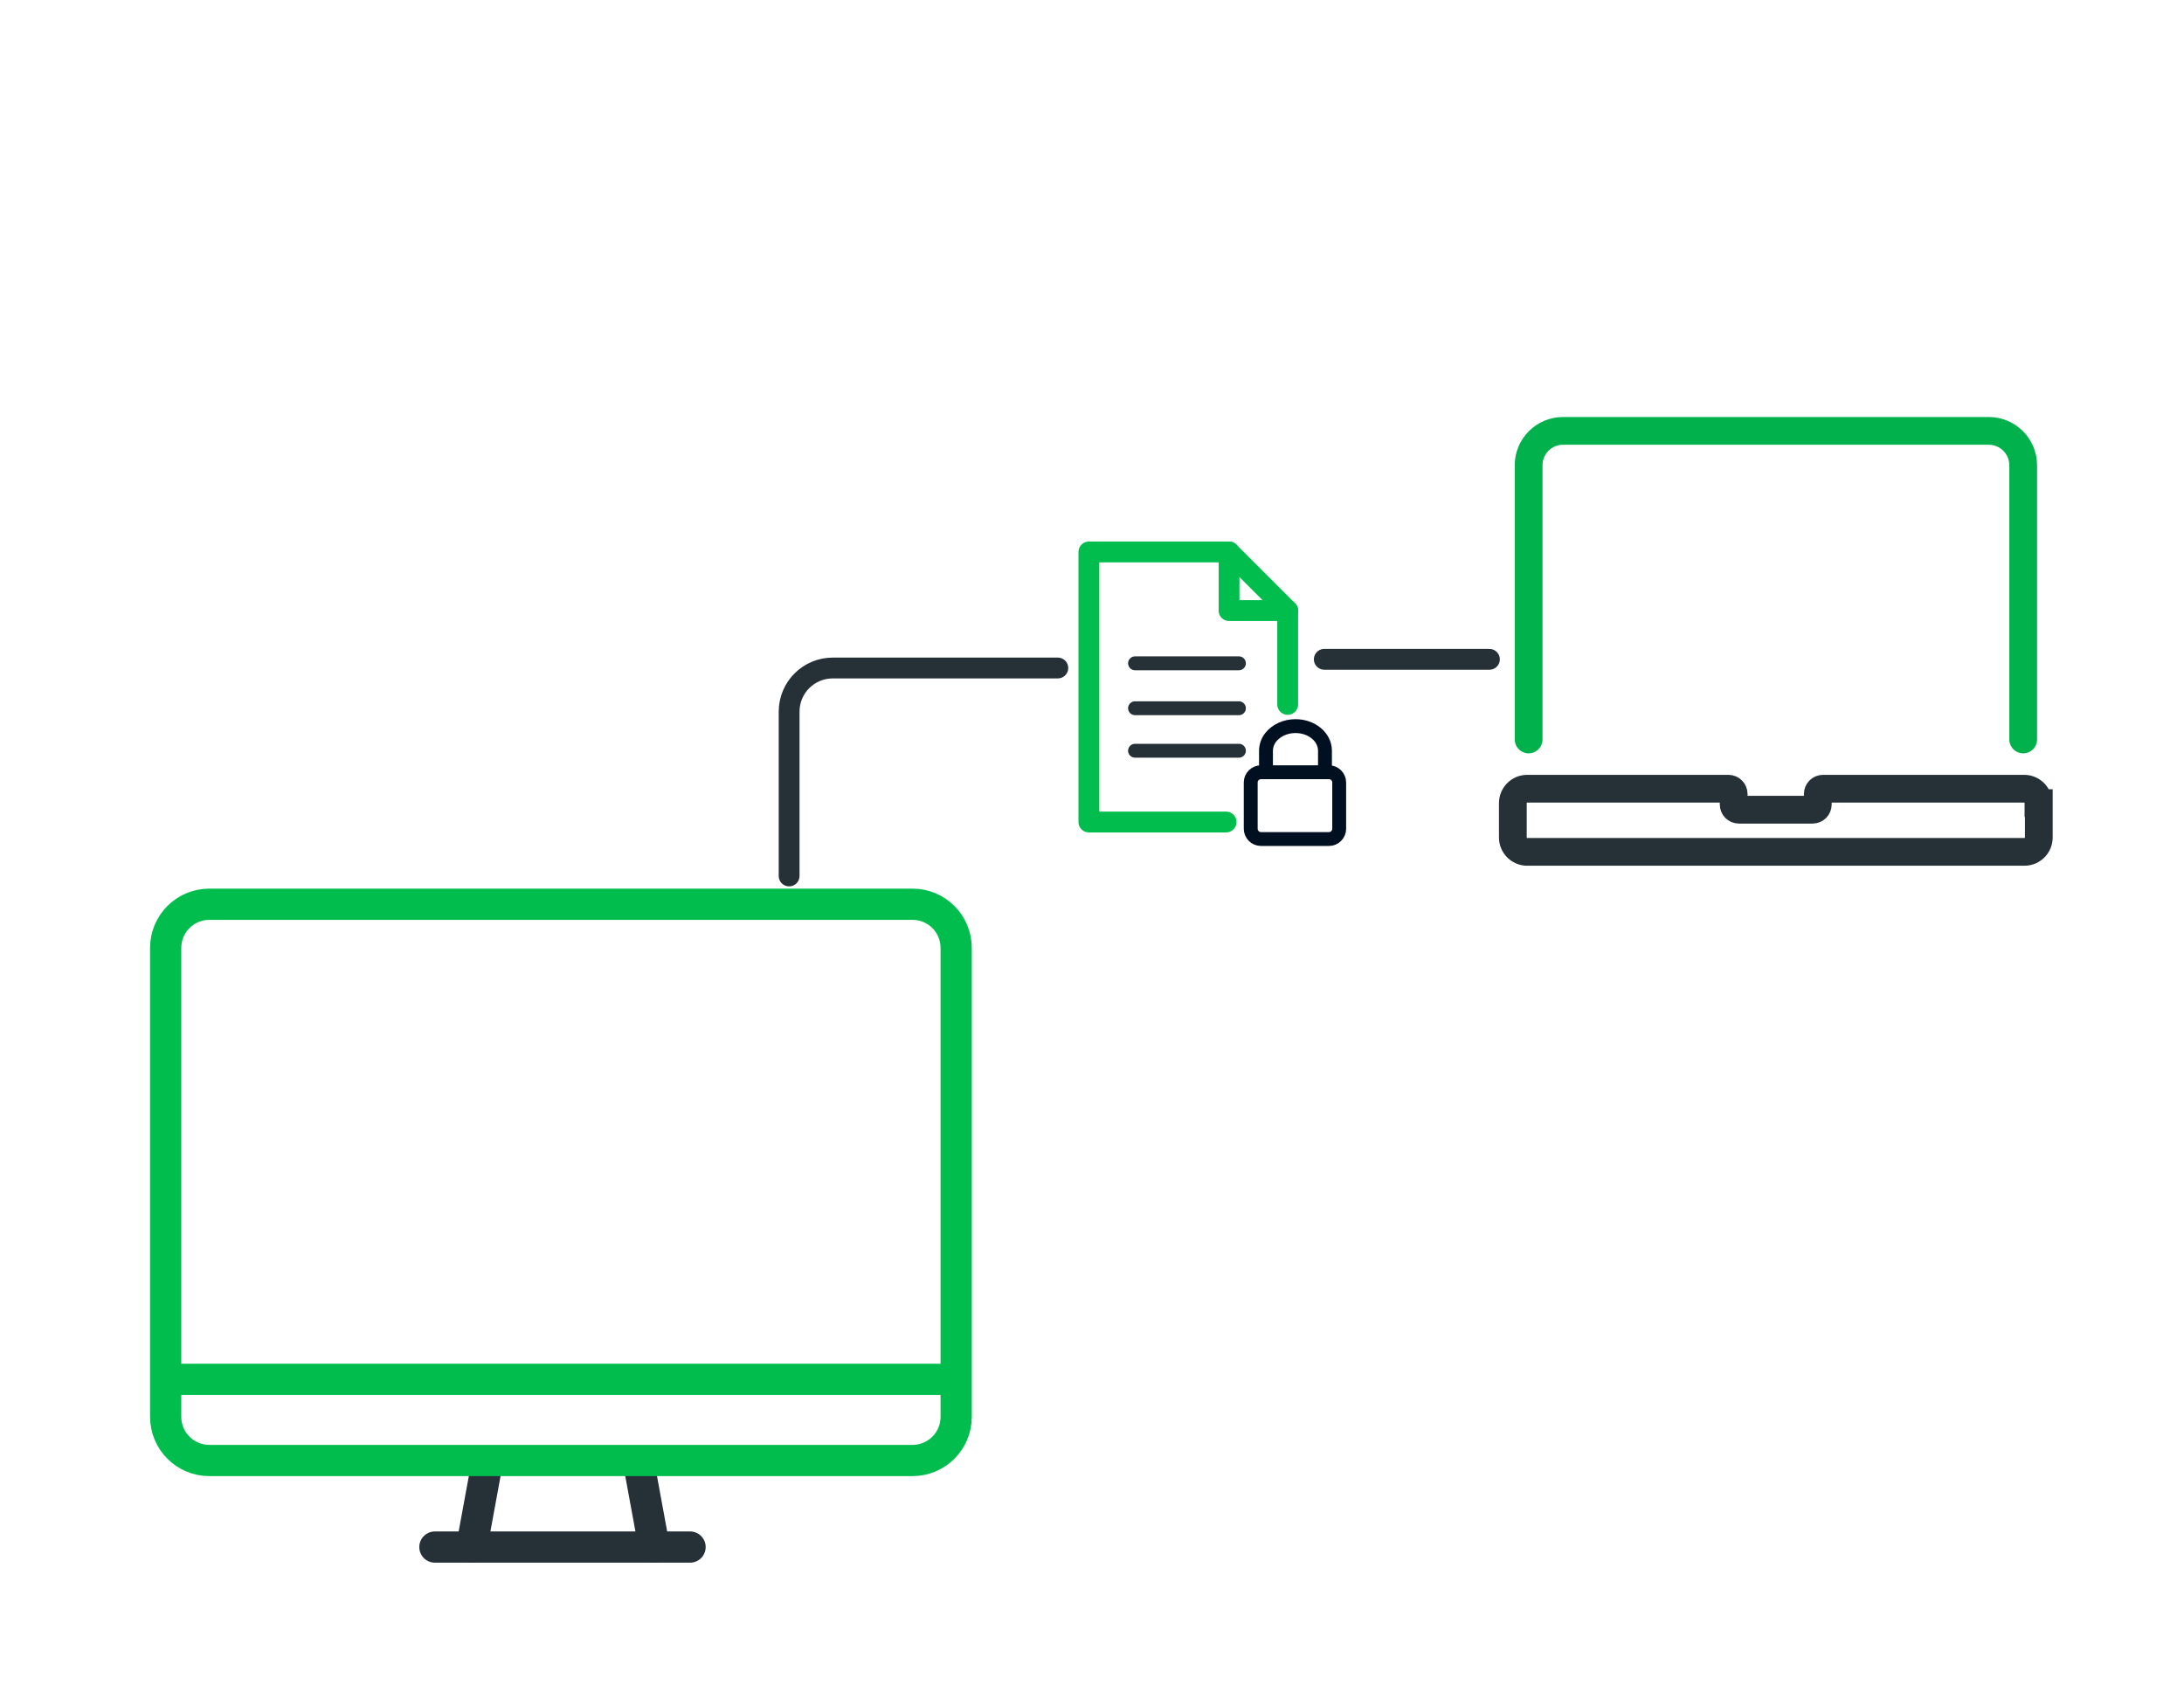 <?xml version="1.0" encoding="UTF-8"?>
<svg xmlns="http://www.w3.org/2000/svg" id="Layer_1" width="1.75in" height="1.35in" viewBox="0 0 125.9 97.1">
  <defs>
    <style>.cls-1,.cls-2,.cls-3,.cls-4,.cls-5,.cls-6,.cls-7,.cls-8,.cls-9,.cls-10{fill:none;}.cls-1,.cls-6,.cls-8{stroke-miterlimit:10;}.cls-1,.cls-9{stroke:#001021;}.cls-1,.cls-9,.cls-10{stroke-width:.8px;}.cls-2,.cls-3,.cls-4,.cls-5,.cls-6,.cls-8,.cls-9,.cls-10{stroke-linecap:round;}.cls-2,.cls-3,.cls-4,.cls-5,.cls-7,.cls-9,.cls-10{stroke-linejoin:round;}.cls-2,.cls-3,.cls-7{stroke:#00bd4d;}.cls-2,.cls-4,.cls-7{stroke-width:1.8px;}.cls-3,.cls-5{stroke-width:1.2px;}.cls-4,.cls-5,.cls-6,.cls-10{stroke:#263137;}.cls-6,.cls-8{stroke-width:1.6px;}.cls-8{stroke:#00b14c;}</style>
  </defs>
  <g id="manage-risk-icon">
    <line id="Line_1295" class="cls-4" x1="27.19" y1="89.18" x2="28.04" y2="84.55"></line>
    <line id="Line_1296" class="cls-4" x1="39.78" y1="89.18" x2="25.07" y2="89.18"></line>
    <line id="Line_1297" class="cls-4" x1="36.86" y1="84.55" x2="37.71" y2="89.18"></line>
    <line id="Line_1298" class="cls-7" x1="9.55" y1="79.51" x2="54.98" y2="79.51"></line>
    <path id="Path_6271" class="cls-2" d="M18.82,52.12h-6.75c-1.39,0-2.52,1.12-2.52,2.52h0v27.03c0,1.39,1.12,2.52,2.52,2.52h40.53c1.39,0,2.52-1.12,2.52-2.52h0v-27.03c0-1.39-1.12-2.52-2.52-2.52H18.82"></path>
  </g>
  <path class="cls-8" d="M88.12,42.62v-15.81c0-1.09.89-1.98,1.98-1.98h24.55c1.09,0,1.98.89,1.98,1.98v15.81"></path>
  <path class="cls-6" d="M117.53,46.29v1.98c0,.46-.37.83-.83.83h-28.66c-.46,0-.83-.37-.83-.83v-1.98c0-.46.37-.83.83-.83h11.6c.17,0,.3.14.3.3v.61c0,.16.13.3.3.3h4.25c.16,0,.3-.13.3-.3v-.61c0-.17.14-.3.3-.3h11.6c.45,0,.82.37.82.83Z"></path>
  <g id="Group_2338">
    <path id="Path_5538" class="cls-3" d="M70.85,31.81v3.38h3.38"></path>
    <path id="Path_5539" class="cls-3" d="M74.23,40.6v-5.41l-3.38-3.38h-8.08v15.57h7.91"></path>
    <line id="Line_756" class="cls-10" x1="65.43" y1="38.23" x2="71.42" y2="38.23"></line>
    <line id="Line_757" class="cls-10" x1="65.43" y1="40.82" x2="71.42" y2="40.82"></line>
    <line id="Line_758" class="cls-10" x1="65.43" y1="43.27" x2="71.42" y2="43.27"></line>
  </g>
  <path class="cls-1" d="M76.61,48.36h-3.92c-.33,0-.59-.27-.59-.59v-2.67c0-.33.27-.59.59-.59h3.92c.33,0,.59.27.59.59v2.67c0,.33-.27.59-.59.59Z"></path>
  <path class="cls-9" d="M76.38,44.48v-1.21c0-.79-.76-1.42-1.7-1.42-.6,0-1.12.26-1.43.65-.17.22-.27.49-.27.78v1.21"></path>
  <path id="Path_6271-2" class="cls-5" d="M60.98,38.5h-12.97c-1.39,0-2.52,1.12-2.52,2.52h0v9.47"></path>
  <path id="Path_6271-3" class="cls-5" d="M85.86,38h-9.52"></path>
</svg>
